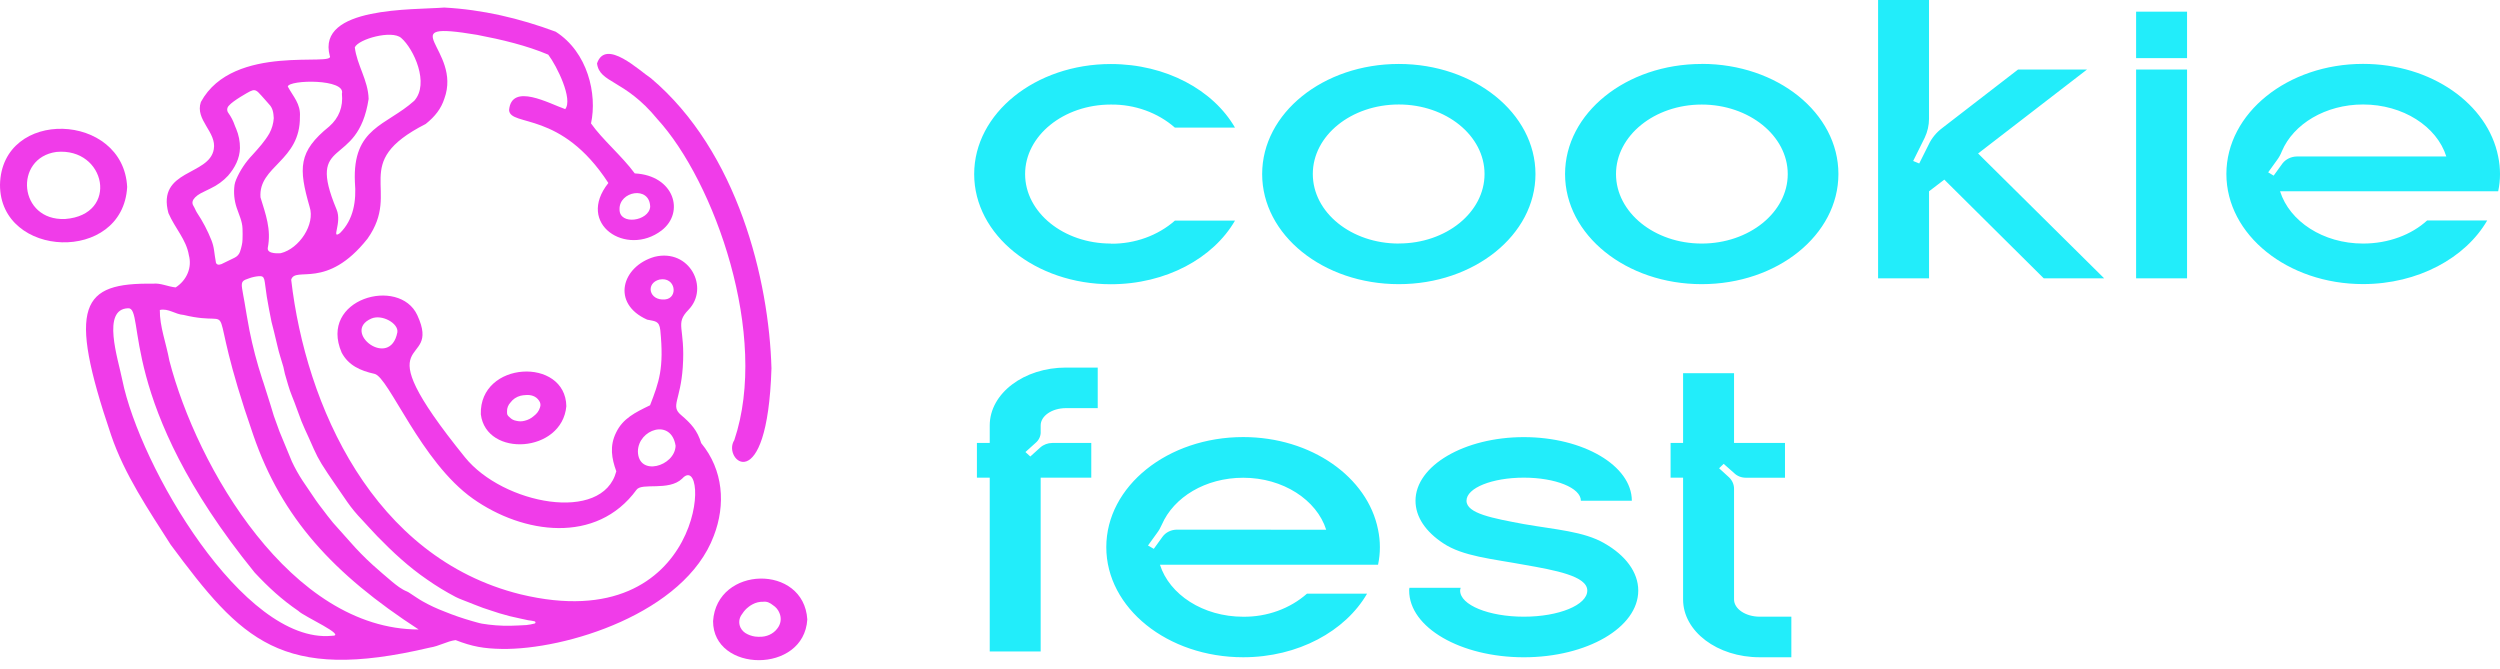 <svg width="213" height="57" viewBox="0 0 213 57" fill="none" xmlns="http://www.w3.org/2000/svg">
<path d="M65.729 31.383C65.378 42.675 61.476 39.17 62.561 37.502C65.559 28.603 60.877 15.464 56.005 10.145C53.221 6.742 51.078 7.107 50.867 5.402C51.598 3.228 54.514 6.059 55.455 6.661C62.881 12.928 65.519 23.886 65.729 31.383Z" fill="#F03CE9"/>
<path d="M1.84173e-05 15.741C0.135 9.157 10.522 9.552 10.834 15.932C10.472 22.467 -0.016 22.029 1.84173e-05 15.741ZM5.552 18.658C10.186 18.306 9.037 12.537 4.799 12.946C1.163 13.449 1.561 18.837 5.552 18.658Z" fill="#F03CE9"/>
<path d="M59.744 37.755C59.414 36.677 58.908 36.11 58.012 35.346C57.116 34.582 57.978 34.129 58.172 31.299C58.41 27.82 57.456 27.638 58.667 26.386C60.462 24.527 58.757 21.158 55.777 21.877C52.967 22.681 52.056 25.86 55.135 27.233C55.796 27.378 56.17 27.305 56.258 28.134C56.58 31.389 56.159 32.522 55.385 34.529C54.112 35.146 53.07 35.652 52.495 36.849C51.917 38.009 52.119 39.083 52.509 40.155C51.355 44.604 42.851 42.965 39.616 38.962C30.537 27.736 37.763 31.641 35.555 26.854C34.023 23.534 27.119 25.445 29.11 30.044C29.686 31.127 30.693 31.585 31.908 31.852C33.124 32.118 35.85 39.355 40.303 42.493C44.558 45.499 50.822 46.408 54.235 41.724C54.693 41.097 56.973 41.868 58.115 40.784C60.531 38.102 60.263 54.486 44.335 50.633C31.773 47.516 26.044 34.525 24.81 23.833C25.152 22.638 27.814 24.756 31.314 20.333C34.277 16.148 29.665 13.923 36.269 10.562C37.072 9.92 37.584 9.257 37.859 8.404C39.402 4.199 33.138 1.711 40.656 2.971C42.763 3.374 44.884 3.881 46.711 4.657C47.451 5.631 48.837 8.457 48.156 9.297C46.814 8.836 43.58 7.016 43.373 9.381C43.472 10.831 47.806 9.381 51.833 15.592C49.038 19.102 53.384 21.906 56.36 19.64C58.378 18.097 57.439 14.944 54.081 14.774C52.993 13.29 51.316 11.89 50.354 10.514C50.897 8.029 50.077 4.441 47.344 2.701C44.238 1.549 41.099 0.817 37.846 0.643C35.232 0.854 26.974 0.535 28.095 4.748C28.662 5.747 19.875 3.602 17.115 8.691C16.59 10.216 18.482 11.254 18.214 12.718C17.833 14.984 13.345 14.428 14.35 18.155C14.917 19.467 15.869 20.402 16.091 21.742C16.229 22.249 16.196 22.781 15.995 23.271C15.795 23.76 15.437 24.184 14.967 24.488C14.293 24.42 13.666 24.096 13.04 24.17C6.939 24.082 5.686 25.922 9.467 37.074C10.611 40.446 12.664 43.453 14.54 46.404C20.561 54.523 23.933 58.169 36.608 55.178C37.446 55.047 38.077 54.629 38.819 54.537C40.24 55.092 41.237 55.262 42.748 55.288C48.169 55.382 58.347 52.254 60.814 45.658C61.843 43.005 61.63 40.039 59.744 37.755ZM33.855 28.313C33.243 31.514 29.047 28.269 31.64 27.141C32.544 26.748 33.977 27.56 33.855 28.313ZM56.188 23.818C57.575 23.547 57.816 25.413 56.652 25.514C55.279 25.628 54.988 24.121 56.188 23.817V23.818ZM54.349 38.45C54.383 36.577 57.19 35.618 57.561 37.98C57.506 39.739 54.377 40.636 54.349 38.45ZM55.396 17.623C55.285 18.842 52.774 19.218 52.785 17.843C52.724 16.302 55.356 15.786 55.396 17.623ZM30.23 4.031C30.552 3.323 33.381 2.535 34.182 3.233C35.255 4.158 36.61 7.116 35.295 8.585C32.917 10.723 30.026 10.841 30.237 15.511C30.372 17.105 30.129 18.715 28.965 19.86C28.175 20.433 29.156 18.999 28.678 17.852C26.019 11.493 30.479 14.49 31.407 8.428C31.37 6.838 30.401 5.523 30.23 4.031ZM29.132 7.987C29.243 9.098 28.887 10.036 28.052 10.774C25.394 12.921 25.436 14.333 26.377 17.616C26.873 19.099 25.507 21.181 23.923 21.571C23.923 21.571 22.722 21.698 22.815 21.117C23.125 19.529 22.628 18.245 22.194 16.814C22.003 14.142 25.598 13.732 25.553 9.945C25.629 8.847 24.985 8.241 24.519 7.371C24.644 6.784 29.485 6.699 29.132 7.987ZM16.608 16.831C16.749 16.692 16.911 16.572 17.09 16.475C17.363 16.33 17.656 16.201 17.936 16.057C18.507 15.788 19.014 15.42 19.427 14.974C20.023 14.283 20.423 13.507 20.445 12.612C20.45 12.054 20.341 11.499 20.124 10.976C20.083 10.871 20.028 10.77 19.994 10.662C19.87 10.299 19.691 9.954 19.463 9.634C19.387 9.539 19.351 9.424 19.359 9.307C19.367 9.19 19.42 9.079 19.508 8.994C19.859 8.578 21.134 7.867 21.297 7.786C21.605 7.634 21.778 7.641 22.021 7.88C22.31 8.17 22.883 8.843 22.909 8.867C23.251 9.204 23.3 9.624 23.324 10.069C23.296 10.52 23.169 10.961 22.95 11.367C22.562 12.038 22.04 12.612 21.517 13.191C20.919 13.817 20.445 14.531 20.118 15.303C20.055 15.449 20.01 15.601 19.983 15.756C19.893 16.409 19.955 17.071 20.165 17.701C20.357 18.281 20.646 18.854 20.662 19.48C20.672 19.792 20.677 20.104 20.662 20.415C20.658 20.572 20.639 20.727 20.604 20.881C20.564 21.077 20.51 21.27 20.444 21.461C20.367 21.676 20.2 21.856 19.978 21.962C19.609 22.141 19.241 22.322 18.87 22.5C18.826 22.519 18.778 22.532 18.729 22.539C18.691 22.552 18.65 22.555 18.609 22.55C18.569 22.546 18.531 22.532 18.498 22.511C18.464 22.489 18.437 22.462 18.419 22.429C18.4 22.396 18.39 22.36 18.39 22.323C18.336 21.993 18.279 21.662 18.239 21.33C18.2 21.042 18.127 20.759 18.021 20.485C17.694 19.655 17.276 18.857 16.772 18.103C16.663 17.93 16.6 17.732 16.491 17.559C16.314 17.285 16.407 17.042 16.613 16.831H16.608ZM28.243 54.173C20.718 54.855 11.91 39.733 10.42 32.375C10.05 30.541 8.642 26.339 10.911 26.264C12.43 26.152 9.875 34.225 21.698 48.784C22.901 50.067 23.994 51.074 25.428 52.056C25.828 52.497 29.686 54.208 28.247 54.17L28.243 54.173ZM14.429 30.721C14.162 29.251 13.596 27.798 13.617 26.41C14.342 26.245 14.927 26.787 15.649 26.834C20.788 28.072 17.119 24.224 21.579 37.065C24.017 44.155 28.408 48.909 35.667 53.631C24.802 53.63 16.783 39.814 14.429 30.721ZM45.533 53.129C45.307 53.188 45.077 53.23 44.844 53.255C44.388 53.289 43.928 53.296 43.472 53.315C42.665 53.327 41.858 53.267 41.064 53.135C40.858 53.105 40.297 52.932 40.213 52.912C39.412 52.684 38.626 52.413 37.861 52.1C37.224 51.859 36.609 51.572 36.024 51.242C35.646 51.03 35.296 50.778 34.935 50.546C34.858 50.49 34.776 50.441 34.688 50.401C34.192 50.202 33.795 49.879 33.403 49.557C32.848 49.097 32.308 48.619 31.769 48.143C31.079 47.517 30.431 46.856 29.826 46.163C29.344 45.625 28.862 45.093 28.381 44.544C28.052 44.156 27.755 43.746 27.445 43.343C27.27 43.115 27.093 42.888 26.929 42.651C26.608 42.189 25.839 41.049 25.771 40.942C25.433 40.423 25.132 39.885 24.872 39.33L23.811 36.764C23.65 36.319 23.49 35.875 23.329 35.43C23.291 35.324 23.124 34.741 23.066 34.56C22.86 33.907 22.654 33.253 22.446 32.598C22.412 32.491 22.371 32.385 22.337 32.278C21.894 30.917 21.531 29.536 21.252 28.14C21.091 27.325 20.966 26.508 20.823 25.69C20.759 25.316 20.68 24.942 20.625 24.565C20.537 23.953 20.693 23.891 21.24 23.706C21.505 23.611 21.783 23.551 22.067 23.53C22.345 23.517 22.445 23.576 22.518 23.82C22.539 23.895 22.554 23.972 22.562 24.05C22.62 24.46 22.674 24.871 22.732 25.28C22.777 25.613 23.053 27.043 23.133 27.425C23.149 27.491 23.506 28.858 23.639 29.483C23.768 30.084 23.978 30.67 24.145 31.265C24.2 31.459 24.217 31.663 24.275 31.856C24.466 32.491 24.622 33.133 24.88 33.752C25.176 34.461 25.409 35.192 25.691 35.907C25.873 36.368 26.094 36.816 26.298 37.271C26.446 37.602 26.592 37.934 26.74 38.264C26.931 38.698 27.152 39.121 27.403 39.53C28.093 40.639 28.87 41.697 29.599 42.783C29.97 43.312 30.386 43.813 30.842 44.284C31.281 44.752 31.703 45.234 32.151 45.695C33.452 47.031 34.818 48.304 36.395 49.382C37.165 49.922 37.974 50.415 38.818 50.858C39.16 51.033 39.534 51.158 39.893 51.303C39.927 51.317 40.761 51.652 41.149 51.791C41.608 51.955 42.079 52.091 42.541 52.249C43.126 52.429 43.722 52.579 44.325 52.699C44.564 52.754 44.755 52.793 44.998 52.844C45.185 52.865 45.371 52.896 45.553 52.938C45.577 52.946 45.596 52.96 45.609 52.979C45.622 52.998 45.628 53.02 45.626 53.042C45.623 53.064 45.613 53.084 45.596 53.101C45.579 53.117 45.557 53.127 45.533 53.131V53.129Z" fill="#F03CE9"/>
<path d="M60.754 52.92C60.744 57.312 68.5 57.447 68.782 52.776C68.49 48.035 61.065 48.187 60.754 52.92ZM64.699 54.253H64.584C64.514 54.251 64.445 54.246 64.376 54.237H64.359H64.344C64.186 54.213 64.031 54.174 63.882 54.12L63.803 54.086L63.729 54.054L63.686 54.034C63.419 53.914 63.209 53.712 63.09 53.466C63.004 53.283 62.969 53.084 62.99 52.886C63.011 52.689 63.087 52.499 63.211 52.335L63.256 52.275C63.395 52.054 63.577 51.858 63.794 51.695C63.89 51.62 63.994 51.552 64.105 51.494C64.388 51.336 64.718 51.257 65.051 51.269C65.357 51.231 65.618 51.372 65.853 51.559C66.109 51.724 66.303 51.956 66.407 52.223C66.504 52.443 66.537 52.681 66.504 52.916C66.471 53.151 66.372 53.374 66.216 53.564C66.049 53.786 65.822 53.965 65.556 54.086C65.291 54.206 64.996 54.264 64.699 54.253Z" fill="#F03CE9"/>
<path d="M40.966 35.302C41.431 38.999 47.885 38.604 48.252 34.611C48.183 30.4 40.832 30.737 40.966 35.302ZM45.479 35.447C45.259 35.643 44.985 35.783 44.686 35.853C44.459 35.912 44.218 35.912 43.991 35.853C43.773 35.818 43.576 35.716 43.434 35.563L43.422 35.555C43.215 35.388 43.191 35.308 43.199 35.051C43.19 34.771 43.297 34.498 43.499 34.286C43.698 34.012 43.999 33.81 44.347 33.719C44.483 33.687 44.623 33.667 44.763 33.661C45.219 33.615 45.662 33.742 45.916 34.124C45.984 34.21 46.028 34.311 46.043 34.417C46.059 34.523 46.044 34.63 46.003 34.73C45.916 35.011 45.733 35.261 45.479 35.443V35.447Z" fill="#F03CE9"/>
<path d="M94.643 20.751C90.615 20.751 87.339 18.099 87.339 14.83C87.339 11.562 90.615 8.908 94.643 8.908C96.679 8.886 98.642 9.593 100.101 10.874H105.221C103.375 7.675 99.348 5.455 94.643 5.455C88.223 5.455 83 9.648 83 14.836C83 20.025 88.223 24.217 94.643 24.217C99.348 24.217 103.375 21.99 105.221 18.797H100.101C98.642 20.078 96.679 20.785 94.643 20.764V20.751ZM119.179 5.449C112.733 5.449 107.536 9.642 107.536 14.83C107.536 20.019 112.733 24.21 119.179 24.21C125.598 24.21 130.822 20.017 130.822 14.83C130.822 9.643 125.598 5.449 119.179 5.449ZM119.179 20.751C115.123 20.751 111.851 18.099 111.851 14.824C111.851 11.549 115.126 8.902 119.181 8.902C123.209 8.902 126.483 11.554 126.483 14.824C126.483 18.094 123.209 20.745 119.181 20.745L119.179 20.751ZM144.986 5.449C138.542 5.449 133.343 9.642 133.343 14.83C133.343 20.019 138.542 24.21 144.986 24.21C151.431 24.21 156.633 20.017 156.633 14.824C156.633 9.631 151.436 5.443 144.99 5.443L144.986 5.449ZM144.986 20.751C140.959 20.751 137.684 18.099 137.684 14.83C137.684 11.562 140.959 8.908 144.986 8.908C149.013 8.908 152.316 11.56 152.316 14.83C152.316 18.101 149.015 20.751 144.986 20.751ZM168.534 13.076L177.813 5.923H171.938L165.493 10.898C164.982 11.279 164.58 11.767 164.323 12.319L163.517 13.929L163.002 13.716L163.989 11.726C164.228 11.216 164.352 10.669 164.352 10.116V0H160.013V23.713H164.354V16.298L165.655 15.304L174.127 23.713H179.274L168.534 13.076ZM186.337 23.713V5.923H181.996V23.713H186.337ZM186.337 4.952V0.996H181.996V4.952H186.337ZM213 14.824C213 14.323 212.948 13.823 212.844 13.332C211.96 8.854 207.153 5.443 201.331 5.443C194.912 5.443 189.688 9.636 189.688 14.824C189.688 20.013 194.912 24.204 201.331 24.204C206.008 24.204 210.063 21.978 211.909 18.785H206.789C205.463 19.994 203.513 20.751 201.331 20.751C197.927 20.751 195.067 18.856 194.262 16.298H212.844C212.949 15.815 213.001 15.323 213 14.83V14.824ZM195.691 13.332C195.45 13.336 195.214 13.392 195.002 13.495C194.789 13.598 194.607 13.744 194.469 13.923L193.716 14.965L193.248 14.682L194.001 13.64C194.176 13.404 194.316 13.149 194.418 12.881C195.405 10.558 198.134 8.902 201.331 8.902C204.735 8.902 207.621 10.772 208.426 13.332H195.691ZM88.665 36.811V36.243C88.665 35.438 89.626 34.773 90.822 34.773H93.526V31.317H90.822C87.236 31.317 84.325 33.521 84.325 36.244V37.74H83.233V40.697H84.325V55.503H88.665V40.697H92.977V37.74H89.654C89.274 37.744 88.911 37.88 88.64 38.119L87.782 38.894L87.367 38.514L88.225 37.74C88.367 37.622 88.48 37.478 88.556 37.318C88.632 37.158 88.67 36.985 88.667 36.811H88.665ZM117.566 46.618C117.566 46.118 117.514 45.618 117.41 45.126C116.526 40.649 111.719 37.238 105.923 37.238C99.477 37.238 94.256 41.43 94.256 46.618C94.256 51.807 99.478 55.998 105.923 55.998C110.6 55.998 114.629 53.772 116.475 50.579H111.355C110.637 51.213 109.788 51.713 108.856 52.05C107.924 52.388 106.927 52.556 105.923 52.546C102.491 52.546 99.633 50.65 98.828 48.116H117.41C117.514 47.624 117.566 47.124 117.566 46.623V46.618ZM100.257 45.126C100.019 45.13 99.785 45.185 99.576 45.289C99.367 45.392 99.188 45.54 99.056 45.719L98.303 46.761L97.809 46.476L98.562 45.434C98.733 45.207 98.874 44.964 98.983 44.708C99.997 42.362 102.701 40.704 105.923 40.704C109.327 40.704 112.186 42.599 112.992 45.133L100.257 45.126ZM136.694 46.287C134.927 45.268 132.536 45.126 129.831 44.652C127.18 44.155 124.946 43.752 124.946 42.662C124.946 41.572 127.128 40.696 129.831 40.696C132.533 40.696 134.691 41.572 134.691 42.662H139.032C139.032 39.677 134.899 37.243 129.831 37.243C124.762 37.243 120.601 39.679 120.601 42.664C120.601 44.057 121.485 45.316 122.968 46.289C124.63 47.402 127.151 47.616 129.831 48.113C132.535 48.586 135.237 49.083 135.237 50.316C135.237 51.548 132.821 52.542 129.832 52.542C126.843 52.542 124.402 51.547 124.402 50.316C124.407 50.235 124.424 50.155 124.453 50.079H120.087C120.065 50.156 120.057 50.236 120.061 50.316C120.061 53.465 124.453 56 129.832 56C135.211 56 139.58 53.465 139.58 50.316C139.58 48.752 138.489 47.307 136.694 46.29V46.287ZM149.923 52.541C148.721 52.541 147.74 51.877 147.74 51.072V41.627C147.737 41.275 147.589 40.937 147.325 40.679L146.467 39.897L146.856 39.518L147.74 40.3C147.868 40.427 148.024 40.529 148.199 40.599C148.374 40.668 148.563 40.703 148.754 40.702H152.081V37.74H147.74V31.794H143.399V37.74H142.334V40.697H143.399V51.072C143.399 53.797 146.316 55.998 149.919 55.998H152.623V52.542L149.923 52.541Z" fill="#22EDFA"/>
</svg>
